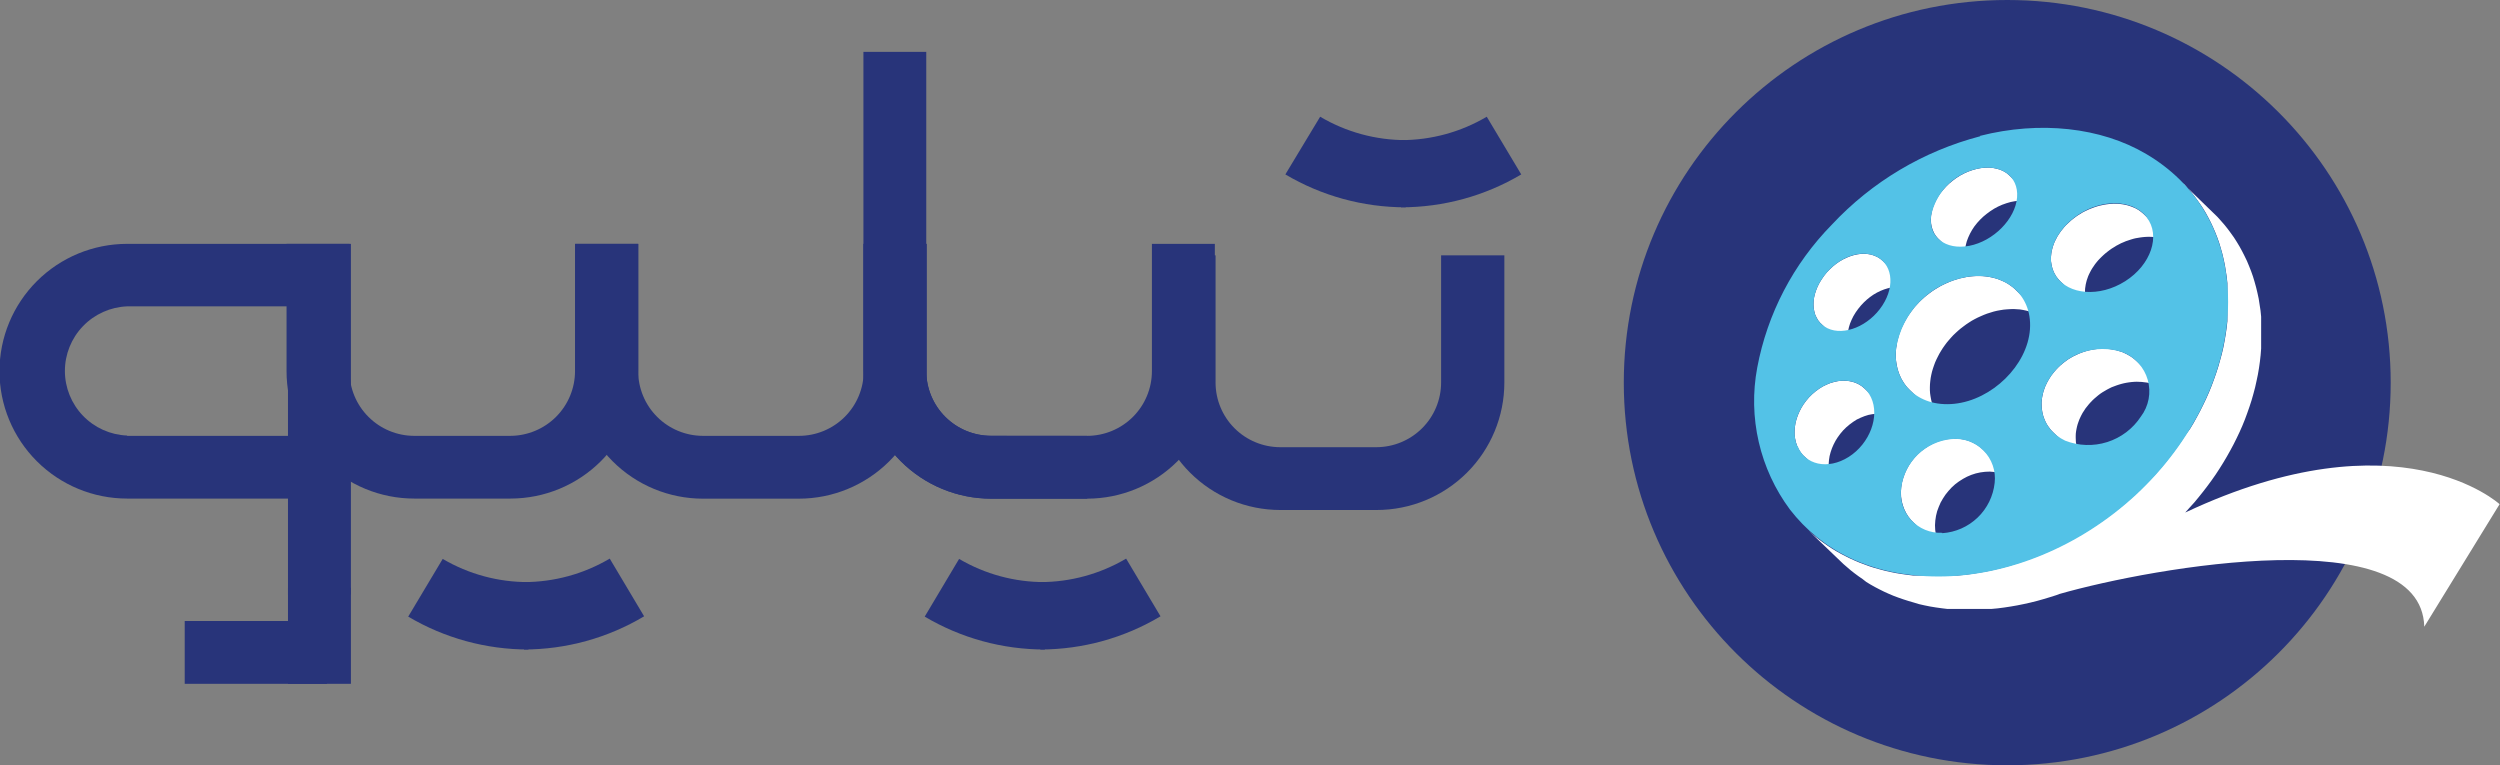 <svg width="147" height="45" viewBox="0 0 147 45" fill="none" xmlns="http://www.w3.org/2000/svg">
<rect x="0" y="0" width="147" height="45" fill="#808080" stroke="none"/>
<g clip-path="url(#clip0_6_118)">
<path d="M118.026 45C130.479 45 140.573 34.926 140.573 22.5C140.573 10.074 130.479 0 118.026 0C105.573 0 95.479 10.074 95.479 22.5C95.479 34.926 105.573 45 118.026 45Z" fill="#28347A"/>
<path d="M71.433 14.339V21.828C71.431 23.814 70.64 25.72 69.232 27.125C67.824 28.53 65.915 29.32 63.923 29.322H58.273C57.288 29.321 56.312 29.126 55.402 28.749C54.492 28.372 53.665 27.82 52.969 27.124C52.273 26.428 51.72 25.602 51.344 24.694C50.968 23.785 50.774 22.811 50.775 21.828V14.339H54.47V21.828C54.471 22.834 54.872 23.799 55.585 24.511C56.298 25.224 57.264 25.625 58.273 25.628H63.923C64.933 25.627 65.901 25.226 66.615 24.514C67.329 23.801 67.731 22.835 67.732 21.828V14.339H71.433Z" fill="#28347A"/>
<path d="M54.488 14.339V21.828C54.486 23.814 53.695 25.72 52.287 27.125C50.879 28.53 48.969 29.32 46.978 29.322H41.328C40.342 29.321 39.367 29.126 38.457 28.749C37.547 28.372 36.72 27.82 36.024 27.124C35.327 26.428 34.775 25.602 34.399 24.694C34.023 23.785 33.829 22.811 33.83 21.828V14.339H37.525V21.828C37.526 22.834 37.927 23.799 38.64 24.511C39.353 25.224 40.319 25.625 41.328 25.628H46.978C47.988 25.627 48.956 25.226 49.67 24.514C50.384 23.801 50.786 22.835 50.787 21.828V14.339H54.488Z" fill="#28347A"/>
<path d="M88.456 15.012V22.494C88.456 24.482 87.665 26.388 86.257 27.793C84.848 29.198 82.938 29.988 80.947 29.988H75.278C74.293 29.987 73.317 29.793 72.407 29.416C71.497 29.039 70.67 28.486 69.974 27.791C69.278 27.095 68.726 26.269 68.349 25.36C67.973 24.451 67.78 23.477 67.78 22.494V15.012H71.475V22.494C71.475 23.501 71.876 24.467 72.589 25.18C73.302 25.892 74.269 26.294 75.278 26.295H80.928C81.938 26.294 82.906 25.892 83.62 25.18C84.334 24.468 84.736 23.502 84.737 22.494V15.012H88.456Z" fill="#28347A"/>
<path d="M37.531 14.339V21.822C37.529 23.808 36.737 25.714 35.33 27.119C33.922 28.524 32.012 29.314 30.021 29.316H24.365C23.378 29.317 22.4 29.124 21.488 28.748C20.576 28.372 19.747 27.82 19.049 27.124C18.351 26.428 17.797 25.602 17.419 24.692C17.042 23.782 16.848 22.806 16.849 21.822V14.339H20.55V21.822C20.55 22.828 20.949 23.794 21.661 24.507C22.372 25.221 23.338 25.624 24.347 25.628H30.003C31.013 25.625 31.981 25.223 32.695 24.51C33.409 23.796 33.81 22.83 33.812 21.822V14.339H37.531Z" fill="#28347A"/>
<path d="M63.929 25.628V29.321H58.267C56.278 29.317 54.372 28.525 52.966 27.12C51.561 25.716 50.771 23.812 50.769 21.827V14.339V3.05H54.464V14.339V21.827C54.465 22.834 54.867 23.798 55.58 24.509C56.292 25.221 57.259 25.621 58.267 25.622L63.929 25.628Z" fill="#28347A"/>
<path d="M7.474 14.339H20.634V34.96H16.933V29.316H7.474C5.484 29.316 3.575 28.526 2.168 27.122C0.761 25.718 -0.03 23.813 -0.03 21.828C-0.03 19.841 0.761 17.937 2.168 16.533C3.575 15.128 5.484 14.339 7.474 14.339ZM7.474 25.628H16.933V18.014H7.474C6.49 18.053 5.561 18.471 4.879 19.179C4.197 19.887 3.816 20.831 3.816 21.812C3.816 22.794 4.197 23.738 4.879 24.446C5.561 25.154 6.49 25.572 7.474 25.61V25.628Z" fill="#28347A"/>
<path d="M20.634 34.558H16.933V40.208H20.634V34.558Z" fill="#28347A"/>
<path d="M19.226 40.208V36.515H10.861V40.208H19.226Z" fill="#28347A"/>
<path d="M61.438 38.191C58.952 38.193 56.511 37.525 54.373 36.257L56.395 32.864C57.923 33.762 59.665 34.233 61.438 34.227V38.191Z" fill="#28347A"/>
<path d="M61.173 38.191V34.227C62.948 34.226 64.689 33.749 66.216 32.846L68.238 36.239C66.102 37.513 63.661 38.188 61.173 38.191Z" fill="#28347A"/>
<path d="M31.074 38.191C28.586 38.192 26.143 37.524 24.003 36.257L26.031 32.864C27.559 33.762 29.301 34.233 31.074 34.227V38.191Z" fill="#28347A"/>
<path d="M30.809 38.191V34.227C32.584 34.226 34.325 33.749 35.852 32.846L37.874 36.239C35.738 37.513 33.297 38.188 30.809 38.191Z" fill="#28347A"/>
<path d="M82.65 12.19C80.161 12.191 77.719 11.523 75.579 10.256L77.625 6.863C79.151 7.766 80.893 8.241 82.668 8.239L82.65 12.19Z" fill="#28347A"/>
<path d="M82.385 12.19V8.239C84.157 8.24 85.897 7.765 87.421 6.863L89.449 10.256C87.312 11.524 84.871 12.192 82.385 12.19Z" fill="#28347A"/>
<path fill-rule="evenodd" clip-rule="evenodd" d="M128.382 10.809L130.386 12.754L130.59 12.982L130.795 13.216L130.988 13.457L131.174 13.709L131.355 13.961L131.523 14.225L131.686 14.496L131.836 14.772L131.98 15.054L132.119 15.342L132.245 15.643L132.366 15.949L132.474 16.255L132.57 16.573L132.66 16.898L132.739 17.228L132.811 17.564L132.865 17.912L132.919 18.261L132.955 18.621V18.981V19.354V20.116V20.494L132.925 20.879L132.883 21.257L132.829 21.641L132.763 22.026L132.684 22.404L132.6 22.782L132.498 23.166L132.39 23.545L132.269 23.917L132.137 24.295L131.999 24.668L131.848 25.04L131.686 25.406L131.511 25.773L131.331 26.133L131.138 26.493L130.939 26.847L130.729 27.202L130.512 27.55L130.284 27.898L130.049 28.235L129.802 28.571L129.549 28.901L129.285 29.231L129.02 29.55L128.737 29.862L128.49 30.138C141.067 24.217 146.976 29.646 146.976 29.646L142.547 36.851C142.379 30.588 126.709 33.321 121.101 34.924L120.908 34.996L120.529 35.116L120.15 35.23L119.765 35.338L119.38 35.434L119.001 35.518L118.616 35.596L118.231 35.663L117.845 35.722L117.466 35.771L117.081 35.807H116.702H116.323H115.595H115.228H114.867H114.512L114.169 35.765L113.826 35.717L113.495 35.663L113.164 35.596L112.845 35.524L112.526 35.428L112.219 35.338L111.918 35.242L111.623 35.14L111.335 35.032L111.052 34.912L110.775 34.786L110.51 34.654L110.245 34.516L109.987 34.371L109.74 34.221L109.517 34.047L109.283 33.885L109.048 33.711L108.825 33.537L108.609 33.351L108.392 33.164L106.37 31.225L106.587 31.417L106.803 31.597L107.032 31.777L107.261 31.945L107.495 32.108L107.742 32.27L107.989 32.42L108.248 32.564L108.512 32.702L108.777 32.834L109.054 32.96L109.337 33.08L109.626 33.188L109.921 33.297L110.221 33.393L110.528 33.477L110.841 33.561L111.16 33.633L111.491 33.699L111.822 33.753L112.165 33.801L112.508 33.843H112.863H113.224H113.591H114.331H114.71H115.09L115.475 33.807L115.854 33.759L116.239 33.699L116.624 33.633L117.009 33.561L117.388 33.471L117.773 33.375L118.158 33.273L118.538 33.153L118.917 33.032L119.296 32.894L119.675 32.756L120.048 32.606L120.421 32.444L120.794 32.276L121.161 32.096L121.528 31.91L121.889 31.717L122.244 31.519L122.599 31.309L122.948 31.087L123.291 30.865L123.634 30.631L123.965 30.39L124.296 30.138L124.621 29.886L124.94 29.622L125.253 29.351L125.56 29.075L125.873 28.781L126.168 28.487L126.462 28.18L126.751 27.874L127.028 27.556L127.299 27.238L127.558 26.907L127.81 26.577L128.057 26.241L128.292 25.905L128.52 25.556L128.773 25.22L128.984 24.872L129.182 24.512L129.375 24.151L129.555 23.791L129.73 23.425L129.892 23.058L130.043 22.686L130.181 22.314L130.314 21.936L130.434 21.563L130.542 21.185L130.645 20.807L130.735 20.422L130.807 20.044L130.873 19.66L130.927 19.281L130.97 18.897V18.513V18.134V17.378V17.012V16.645L130.933 16.285L130.879 15.937L130.825 15.594L130.753 15.252L130.675 14.922L130.584 14.598L130.488 14.279L130.38 13.973L130.259 13.667L130.133 13.373L129.995 13.078L129.85 12.796L129.7 12.52L129.537 12.25L129.375 12.01L129.194 11.757L129.008 11.505L128.815 11.265L128.617 11.031L128.406 10.803L128.382 10.809Z" fill="white"/>
<path fill-rule="evenodd" clip-rule="evenodd" d="M112.291 22.926L114.295 24.872L114.181 24.758L114.079 24.638L113.982 24.506L113.898 24.373L113.814 24.235L113.748 24.091L113.681 23.941L113.627 23.785L113.579 23.623L113.543 23.461L113.513 23.293L113.489 23.125L113.477 22.95V22.77L113.483 22.59L113.501 22.404L113.525 22.218L113.561 22.032L113.603 21.852L113.657 21.671L113.718 21.491L113.784 21.311L113.862 21.137L113.946 20.969L114.036 20.795L114.133 20.633L114.235 20.47L114.349 20.308L114.464 20.152L114.59 20.002L114.716 19.858L114.849 19.714L114.993 19.576L115.138 19.444L115.288 19.317L115.445 19.197L115.607 19.077L115.769 18.969L115.938 18.861L116.112 18.765L116.287 18.675L116.474 18.591L116.654 18.513L116.841 18.441L117.033 18.381L117.226 18.321L117.424 18.273L117.623 18.237L117.821 18.206L118.014 18.189L118.207 18.177L118.399 18.171L118.586 18.183L118.772 18.195L118.953 18.225L119.127 18.261L119.296 18.303L119.464 18.351L119.627 18.411L119.783 18.483L119.934 18.555L120.078 18.639L120.216 18.735L120.349 18.831L120.475 18.939L120.589 19.053L118.586 17.108L118.471 16.994L118.345 16.886L118.213 16.789L118.074 16.693L117.93 16.609L117.779 16.537L117.623 16.471L117.46 16.405L117.292 16.357L117.123 16.315L116.943 16.279L116.768 16.255L116.582 16.237L116.395 16.231H116.209L116.01 16.243L115.818 16.261L115.619 16.291L115.42 16.333L115.222 16.375L115.029 16.435L114.837 16.495L114.65 16.567L114.47 16.645L114.289 16.729L114.109 16.819L113.934 16.922L113.766 17.024L113.603 17.132L113.441 17.252L113.284 17.372L113.134 17.498L112.989 17.63L112.845 17.768L112.713 17.912L112.58 18.056L112.46 18.212L112.346 18.363L112.231 18.525L112.129 18.687L112.033 18.855L111.942 19.023L111.858 19.191L111.78 19.366L111.714 19.546L111.654 19.726L111.605 19.906L111.557 20.086L111.527 20.272L111.497 20.458L111.479 20.645L111.473 20.825V21.005L111.485 21.179L111.509 21.347L111.539 21.515L111.575 21.677L111.623 21.839L111.678 21.996L111.744 22.146L111.81 22.29L111.894 22.428L111.978 22.56L112.075 22.692L112.177 22.812L112.291 22.926Z" fill="white"/>
<path fill-rule="evenodd" clip-rule="evenodd" d="M121.137 16.531L123.141 18.477L123.063 18.393L122.984 18.297L122.912 18.201L122.852 18.099L122.792 17.99L122.744 17.882L122.702 17.774L122.665 17.66L122.641 17.552L122.623 17.432L122.605 17.318L122.599 17.198V17.084L122.605 16.964L122.623 16.843L122.641 16.723L122.671 16.597L122.702 16.477L122.744 16.357L122.786 16.237L122.84 16.117L122.9 15.997L122.96 15.883L123.033 15.763L123.111 15.649L123.189 15.534L123.279 15.42L123.369 15.312L123.472 15.204L123.574 15.102L123.682 15L123.797 14.898L123.917 14.802L124.043 14.706L124.17 14.616L124.308 14.532L124.441 14.448L124.579 14.376L124.717 14.303L124.862 14.243L125 14.183L125.145 14.135L125.289 14.087L125.427 14.045L125.572 14.009L125.716 13.985L125.861 13.961L126.005 13.943L126.144 13.931L126.282 13.925H126.42L126.559 13.931L126.691 13.943L126.83 13.961L126.956 13.985L127.082 14.015L127.209 14.051L127.329 14.093L127.449 14.141L127.564 14.189L127.672 14.249L127.774 14.316L127.877 14.387L127.973 14.466L128.063 14.55L126.065 12.604L125.969 12.52L125.873 12.442L125.776 12.37L125.668 12.304L125.56 12.244L125.446 12.196L125.325 12.148L125.205 12.106L125.084 12.07L124.952 12.04L124.826 12.016L124.693 11.998L124.555 11.986L124.417 11.98H124.278L124.14 11.986L124.001 11.998L123.857 12.016L123.712 12.04L123.568 12.07L123.43 12.1L123.285 12.142L123.141 12.19L122.996 12.244L122.858 12.298L122.714 12.364L122.575 12.43L122.437 12.502L122.304 12.586L122.166 12.67L122.04 12.76L121.913 12.856L121.793 12.952L121.679 13.055L121.57 13.157L121.462 13.259L121.366 13.367L121.275 13.481L121.185 13.589L121.107 13.703L121.029 13.817L120.956 13.937L120.896 14.057L120.836 14.171L120.782 14.291L120.74 14.412L120.698 14.532L120.668 14.658L120.638 14.778L120.62 14.898L120.607 15.018L120.595 15.138V15.258L120.601 15.372L120.62 15.492L120.638 15.607L120.668 15.721L120.698 15.829L120.74 15.937L120.788 16.045L120.848 16.153L120.908 16.255L120.981 16.351L121.059 16.447L121.137 16.531Z" fill="white"/>
<path fill-rule="evenodd" clip-rule="evenodd" d="M120.74 25.43L122.744 27.376L122.647 27.28L122.563 27.184L122.479 27.076L122.407 26.968L122.34 26.86L122.28 26.745L122.232 26.631L122.184 26.511L122.142 26.385L122.112 26.265L122.088 26.139L122.064 26.007L122.058 25.881L122.052 25.749V25.616L122.058 25.484L122.076 25.346L122.1 25.214L122.13 25.076L122.166 24.944L122.214 24.806L122.262 24.674L122.322 24.542L122.389 24.404L122.461 24.271L122.545 24.145L122.629 24.013L122.726 23.893L122.822 23.773L122.924 23.659L123.033 23.545L123.141 23.443L123.261 23.341L123.375 23.245L123.502 23.148L123.628 23.064L123.761 22.986L123.893 22.908L124.031 22.836L124.164 22.77L124.308 22.716L124.453 22.662L124.597 22.614L124.741 22.572L124.886 22.536L125.036 22.506L125.187 22.482L125.337 22.464L125.482 22.452L125.632 22.446L125.782 22.452L125.933 22.458L126.083 22.476L126.228 22.494L126.378 22.524L126.523 22.56L126.667 22.608L126.805 22.656L126.944 22.716L127.076 22.782L127.203 22.848L127.323 22.926L127.437 23.01L127.546 23.101L127.648 23.191L125.644 21.245L125.542 21.155L125.433 21.065L125.319 20.981L125.199 20.909L125.072 20.837L124.94 20.771L124.808 20.711L124.663 20.663L124.519 20.62L124.374 20.578L124.224 20.555L124.08 20.53L123.929 20.512L123.779 20.506L123.634 20.5L123.484 20.506L123.333 20.518L123.183 20.537L123.033 20.561L122.882 20.59L122.738 20.627L122.593 20.669L122.449 20.717L122.304 20.771L122.166 20.831L122.028 20.897L121.889 20.963L121.757 21.041L121.624 21.119L121.498 21.209L121.378 21.299L121.257 21.395L121.137 21.497L121.029 21.599L120.92 21.713L120.818 21.828L120.722 21.948L120.626 22.068L120.541 22.2L120.457 22.332L120.385 22.464L120.319 22.596L120.258 22.728L120.21 22.86L120.162 22.998L120.126 23.131L120.096 23.269L120.072 23.401L120.06 23.539L120.048 23.671V23.803L120.054 23.935L120.066 24.061L120.084 24.193L120.108 24.32L120.138 24.44L120.18 24.566L120.228 24.686L120.277 24.8L120.337 24.914L120.403 25.028L120.481 25.13L120.559 25.238L120.644 25.334L120.74 25.43Z" fill="white"/>
<path fill-rule="evenodd" clip-rule="evenodd" d="M112.532 30.739L114.536 32.684L114.367 32.51L114.217 32.324L114.085 32.114L113.976 31.892L113.886 31.657L113.826 31.411L113.79 31.153L113.778 30.883L113.796 30.607L113.838 30.33L113.904 30.06L114 29.802L114.109 29.55L114.247 29.309L114.398 29.081L114.572 28.865L114.759 28.661L114.963 28.475L115.18 28.313L115.414 28.163L115.661 28.03L115.914 27.922L116.173 27.838L116.443 27.778L116.72 27.742L116.997 27.73L117.268 27.754L117.527 27.796L117.773 27.868L118.002 27.964L118.225 28.084L118.429 28.229L118.61 28.391L116.606 26.445L116.425 26.283L116.221 26.139L116.004 26.025L115.77 25.923L115.523 25.851L115.264 25.809L114.993 25.791L114.722 25.797L114.44 25.833L114.169 25.893L113.91 25.977L113.657 26.085L113.411 26.217L113.182 26.367L112.959 26.535L112.755 26.715L112.568 26.92L112.394 27.136L112.243 27.364L112.111 27.604L111.997 27.856L111.906 28.12L111.834 28.385L111.792 28.661L111.774 28.937L111.786 29.207L111.822 29.466L111.888 29.712L111.973 29.946L112.081 30.168L112.213 30.378L112.364 30.57L112.532 30.739Z" fill="white"/>
<path fill-rule="evenodd" clip-rule="evenodd" d="M106.16 26.895L108.164 28.841L108.013 28.703L107.881 28.541L107.766 28.361L107.676 28.163L107.604 27.952L107.556 27.73L107.526 27.508V27.28L107.544 27.052L107.58 26.817L107.64 26.589L107.718 26.361L107.814 26.139L107.929 25.917L108.061 25.707L108.212 25.502L108.374 25.31L108.555 25.13L108.753 24.962L108.964 24.806L109.18 24.668L109.409 24.56L109.632 24.47L109.86 24.398L110.083 24.355L110.306 24.331H110.522L110.733 24.355L110.938 24.398L111.13 24.464L111.311 24.548L111.485 24.662L111.642 24.794L109.638 22.848L109.481 22.716L109.313 22.608L109.126 22.518L108.934 22.452L108.729 22.41L108.519 22.386H108.302L108.079 22.41L107.857 22.458L107.628 22.524L107.405 22.614L107.183 22.722L106.96 22.86L106.749 23.016L106.551 23.185L106.37 23.365L106.208 23.557L106.057 23.761L105.925 23.971L105.811 24.193L105.714 24.416L105.636 24.644L105.576 24.872L105.54 25.106L105.522 25.334V25.562L105.552 25.785L105.6 26.007L105.672 26.217L105.763 26.415L105.877 26.595L106.009 26.757L106.16 26.895Z" fill="white"/>
<path fill-rule="evenodd" clip-rule="evenodd" d="M107.146 19.095L109.15 21.041L109.018 20.915L108.904 20.771L108.807 20.608L108.735 20.44L108.687 20.26L108.651 20.068L108.639 19.87L108.645 19.666L108.669 19.456L108.717 19.239L108.783 19.023L108.873 18.807L108.982 18.585L109.114 18.369L109.259 18.165L109.421 17.966L109.59 17.786L109.77 17.618L109.963 17.462L110.161 17.324L110.366 17.204L110.576 17.102L110.787 17.018L110.998 16.952L111.214 16.904L111.425 16.873L111.635 16.867L111.84 16.886L112.039 16.922L112.237 16.982L112.412 17.066L112.574 17.174L112.719 17.294L110.715 15.348L110.57 15.228L110.414 15.126L110.233 15.042L110.041 14.976L109.836 14.94L109.632 14.922L109.421 14.928L109.21 14.958L108.994 15.006L108.783 15.072L108.573 15.156L108.362 15.258L108.157 15.378L107.959 15.516L107.766 15.672L107.586 15.841L107.411 16.021L107.255 16.219L107.11 16.429L106.978 16.645L106.87 16.861L106.785 17.078L106.713 17.294L106.665 17.51L106.641 17.72L106.635 17.924L106.647 18.122L106.683 18.315L106.731 18.495L106.81 18.663L106.9 18.825L107.014 18.969L107.146 19.095Z" fill="white"/>
<path fill-rule="evenodd" clip-rule="evenodd" d="M113.946 14.009L115.95 15.955L115.83 15.805L115.727 15.643L115.649 15.468L115.589 15.282L115.553 15.078L115.541 14.862L115.553 14.64L115.589 14.412L115.649 14.183L115.733 13.961L115.836 13.739L115.956 13.523L116.094 13.313L116.251 13.114L116.425 12.922L116.612 12.742L116.816 12.574L117.027 12.418L117.25 12.274L117.484 12.148L117.725 12.04L117.978 11.95L118.231 11.877L118.483 11.829L118.73 11.805L118.971 11.799L119.199 11.823L119.41 11.866L119.615 11.925L119.801 12.01L119.976 12.112L120.126 12.238L118.122 10.292L117.972 10.166L117.797 10.064L117.611 9.98L117.406 9.92L117.196 9.878L116.967 9.854L116.726 9.86L116.48 9.884L116.227 9.932L115.974 10.004L115.721 10.094L115.481 10.202L115.246 10.328L115.023 10.472L114.813 10.629L114.608 10.797L114.422 10.977L114.253 11.169L114.091 11.367L113.952 11.577L113.832 11.793L113.73 12.016L113.645 12.238L113.585 12.466L113.549 12.694L113.537 12.922L113.549 13.133L113.585 13.337L113.645 13.523L113.724 13.703L113.826 13.865L113.946 14.009Z" fill="white"/>
<path fill-rule="evenodd" clip-rule="evenodd" d="M116.413 7.992C119.94 7.092 123.538 7.482 126.198 9.055C129.086 10.755 131.012 13.697 131.012 17.756C131.012 21.816 128.906 26.025 125.596 29.093C122.286 32.162 118.008 33.897 113.988 33.897C109.969 33.897 107.092 32.336 105.251 29.964C104.371 28.78 103.746 27.428 103.415 25.991C103.083 24.555 103.053 23.066 103.325 21.617C103.92 18.443 105.447 15.517 107.712 13.211C110.07 10.686 113.098 8.883 116.443 8.01L116.413 7.992ZM115.619 16.291C117.743 15.919 119.512 17.228 119.362 19.36C119.211 21.491 117.123 23.515 114.915 23.743C112.707 23.971 111.262 22.44 111.497 20.458C111.668 19.424 112.156 18.467 112.894 17.721C113.632 16.974 114.584 16.475 115.619 16.291ZM126.228 12.79C127.058 13.847 126.48 15.576 124.958 16.537C123.436 17.498 121.63 17.33 120.908 16.255C120.186 15.18 120.752 13.619 122.166 12.652C123.58 11.685 125.403 11.715 126.228 12.772V12.79ZM125.879 24.5C125.413 25.209 124.716 25.736 123.906 25.993C123.096 26.25 122.223 26.221 121.432 25.911C119.994 25.226 119.627 23.587 120.541 22.2C120.986 21.515 121.647 20.996 122.419 20.727C123.191 20.457 124.032 20.451 124.808 20.711C125.164 20.849 125.483 21.069 125.739 21.351C125.996 21.634 126.184 21.972 126.288 22.339C126.391 22.706 126.409 23.093 126.338 23.467C126.267 23.842 126.11 24.196 125.879 24.5ZM114.205 31.327C113.861 31.345 113.517 31.285 113.199 31.154C112.881 31.022 112.596 30.821 112.366 30.566C112.135 30.31 111.964 30.007 111.866 29.677C111.768 29.348 111.745 29.001 111.798 28.661C111.894 27.928 112.235 27.249 112.766 26.734C113.297 26.219 113.986 25.897 114.722 25.821C115.069 25.782 115.421 25.822 115.75 25.938C116.079 26.054 116.378 26.242 116.625 26.489C116.871 26.736 117.058 27.035 117.173 27.365C117.287 27.694 117.326 28.045 117.286 28.391C117.204 29.167 116.85 29.89 116.286 30.432C115.723 30.973 114.986 31.299 114.205 31.351V31.327ZM105.672 26.217C105.227 25.106 105.799 23.641 106.96 22.86C108.121 22.08 109.493 22.26 110.017 23.371C110.54 24.482 109.945 26.079 108.705 26.866C107.465 27.652 106.111 27.328 105.696 26.217H105.672ZM107.11 16.429C107.851 15.282 109.222 14.628 110.233 15.042C111.244 15.456 111.473 16.747 110.685 17.96C109.896 19.173 108.428 19.762 107.465 19.305C106.503 18.849 106.364 17.576 107.11 16.429ZM116.227 9.932C117.605 9.608 118.706 10.328 118.604 11.607C118.501 12.886 117.208 14.183 115.794 14.454C114.379 14.724 113.387 13.919 113.549 12.694C113.681 12.025 114.004 11.409 114.479 10.918C114.954 10.428 115.561 10.086 116.227 9.932Z" fill="#53C2E7"/>
</g>
<defs>
<clipPath id="clip0_6_118">
<rect width="147" height="45" fill="white"/>
</clipPath>
</defs>
</svg>
